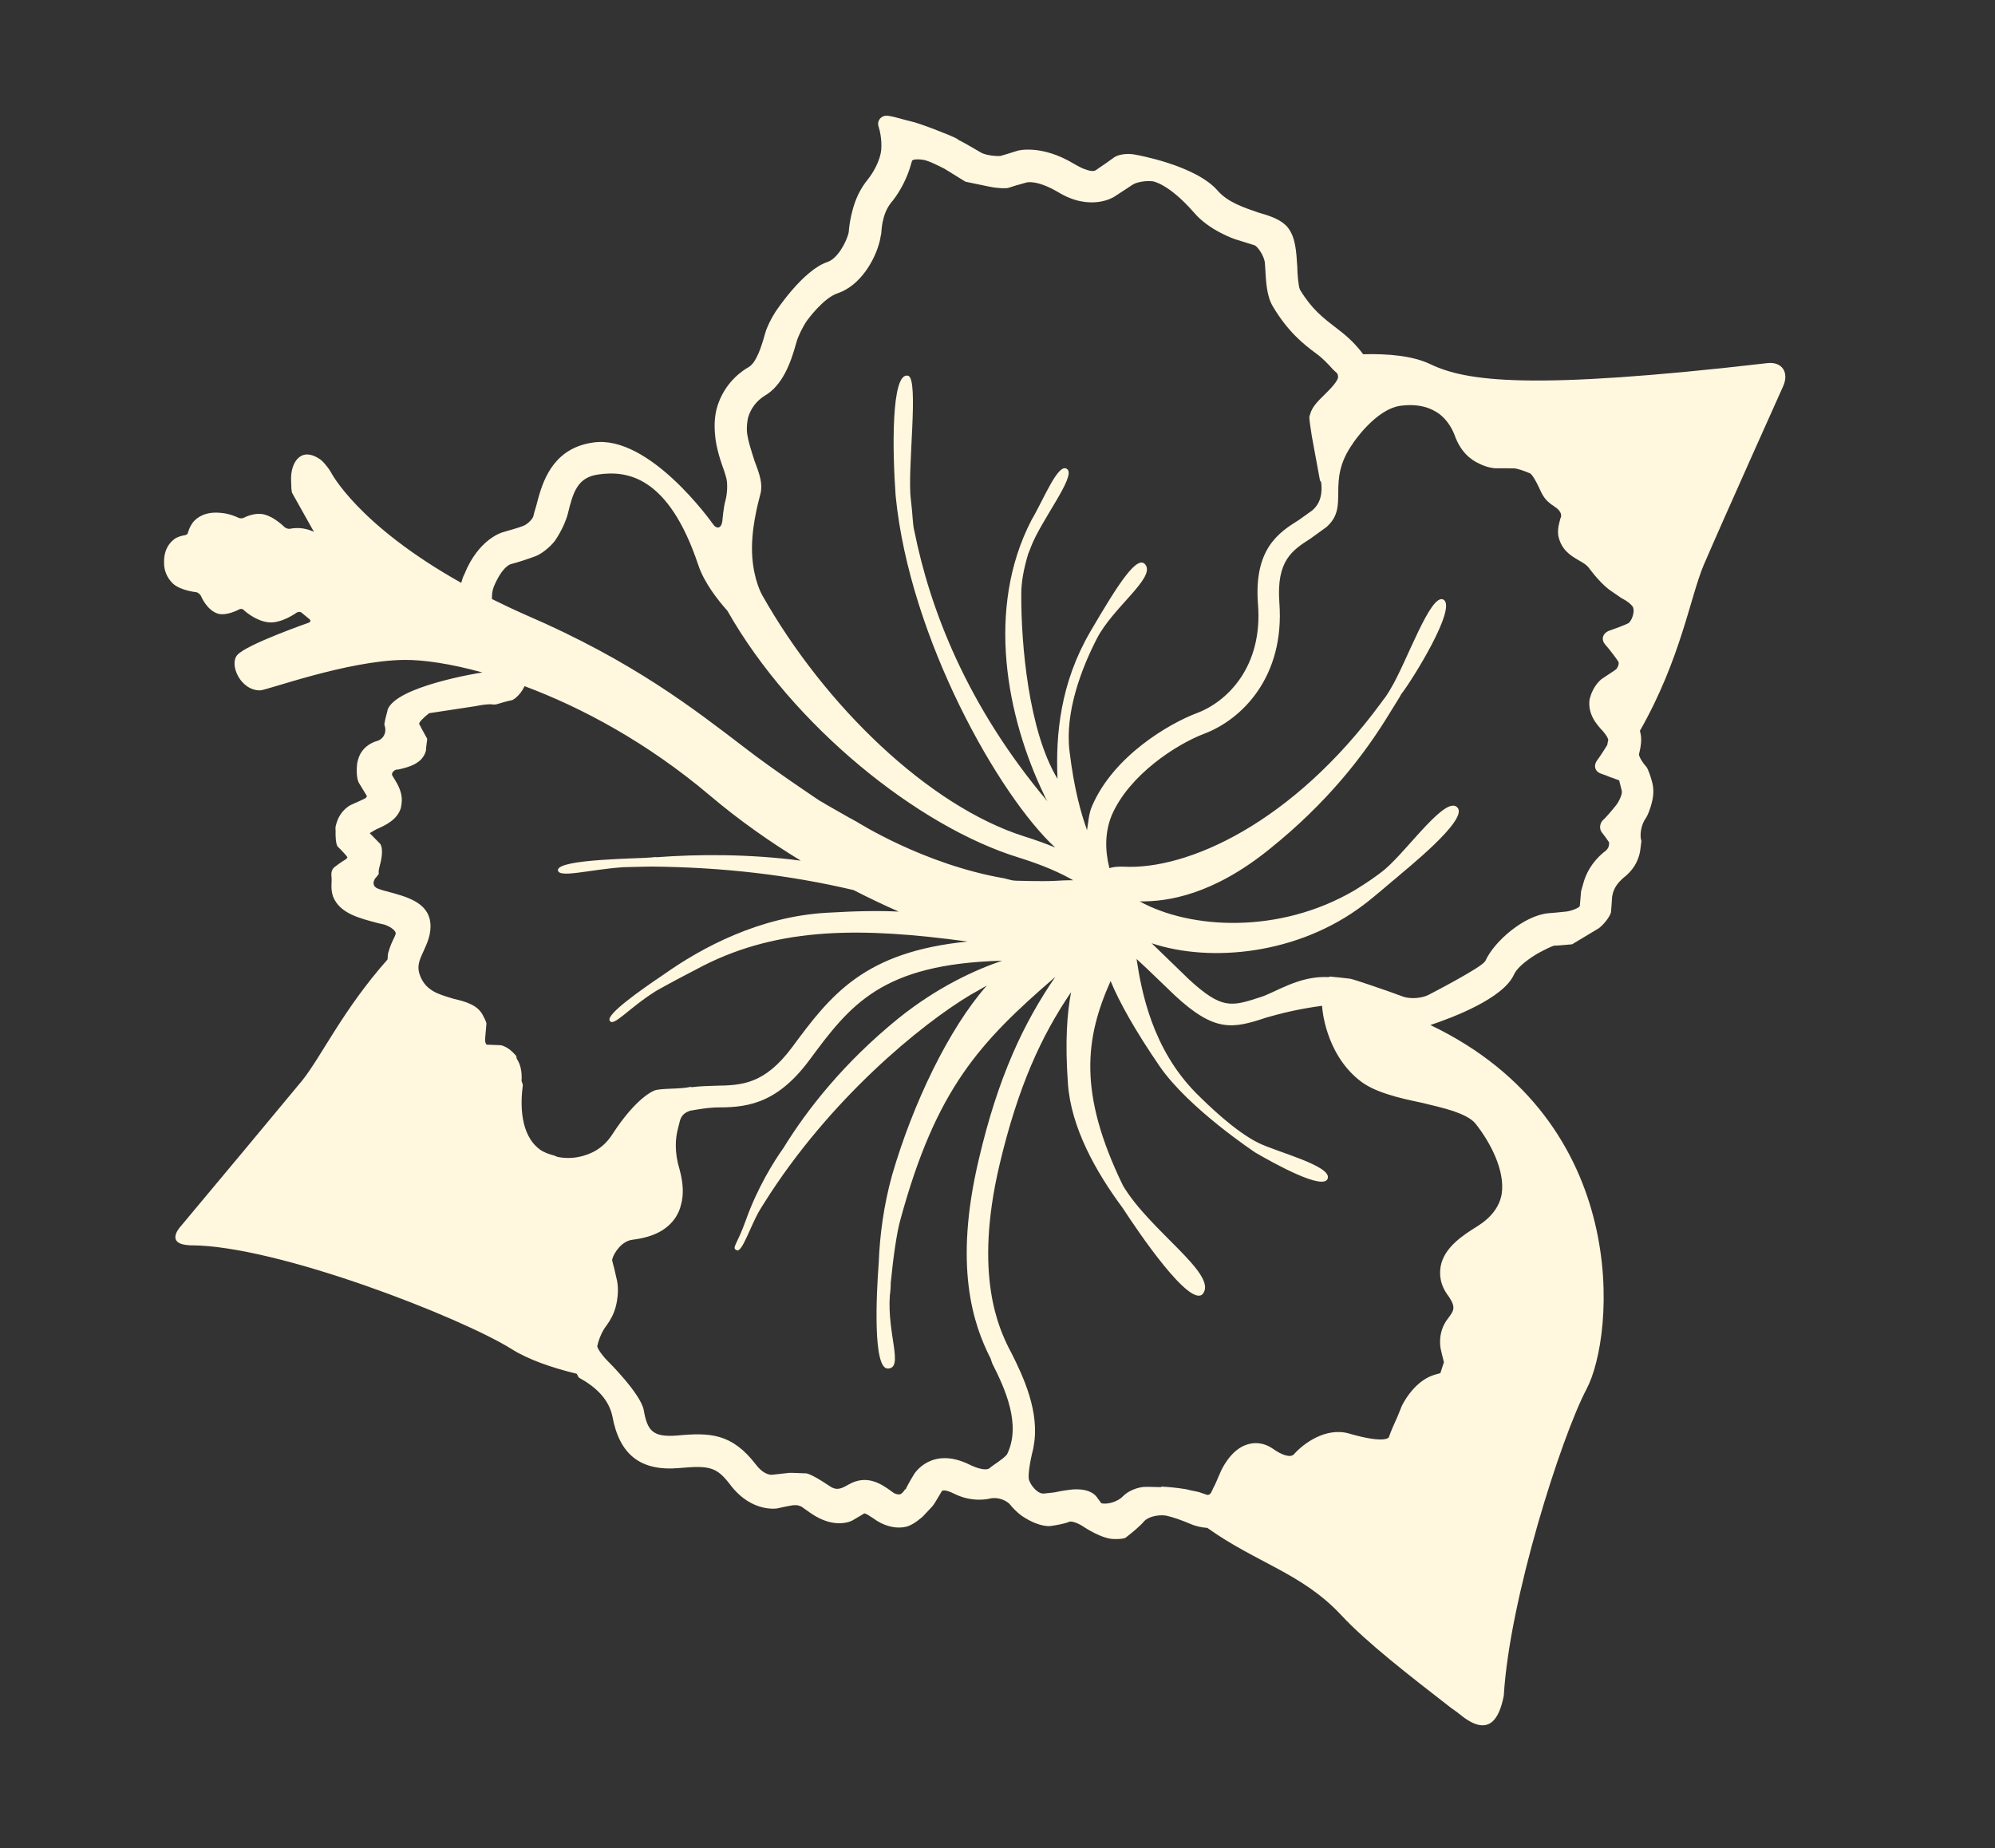 <svg viewBox="0 0 381 353" xmlns="http://www.w3.org/2000/svg" id="Landing_Page"><rect x="0" y="0" width="381" height="353" fill="#333333" stroke="none"/><defs><style>.cls-1{fill:#fff7de;}</style></defs><path d="M93.95,114.41c-.02-.76.05-1.55.35-2.34,1.64-3.93,3.22-4.31,3.22-4.31,1.4-.36,3.55-1.07,4.67-1.5,1.16-.4,2.84-1.74,3.73-2.9,0,0,1.75-2.38,2.52-5.22,1.01-4.23,1.9-6.96,5.78-7.51,5.5-.81,13.44.25,19.13,17.27,1.15,3.48,3.87,6.85,5.57,8.76,12.45,21.95,36.4,41.21,55.61,47.12,4.75,1.48,8.07,2.98,10.43,4.35-1.18-.02-2.43.04-3.7.12-2.35.11-7.24-.04-7.24-.04-.37-.03-.66-.06-.66-.06,0,0-1.02-.24-1.55-.39-15.42-2.64-28.26-10.85-28.26-10.85-.33-.13-.8-.48-1.18-.63l-4.63-2.64c-.3-.21-.87-.53-1.18-.69,0,0-9.16-6.1-14.41-10.2-9.5-7.24-21.17-16.44-41.76-25.31-2.29-1.01-4.4-2.01-6.42-3.02M91.01,134.83c1.49-.31,2.79-.37,3.05-.29.24.06.58,0,.76-.02.23-.04,1.53-.51,3-.8,0,0,1.32-.55,2.37-2.66,10.8,4.03,23.38,10.71,35.47,20.95,5.55,4.69,11.4,8.8,17.27,12.37-9.85-1.29-19.52-1.25-27.48-.66-.22-.05-.61-.02-1.05.05-2.39.24-17.91.27-17.85,2.43.15,1.58,6-.12,12.47-.57,1.84-.04,3.61-.1,5.38-.12,13.67.12,26.4,1.61,38.61,4.49,2.93,1.5,5.81,2.87,8.62,4.11-3.44-.17-7.73-.14-13.74.22-12.76.73-23.74,6.55-31.14,11.8-4.58,3.08-10.96,7.6-10.32,8.78.69,1.36,3.47-2.26,8.87-5.65,2.37-1.34,5.36-2.94,9.13-4.88,14.61-7.36,30.23-7.29,50.35-4.55-19.71,1.97-26.06,10.1-33.46,20.13-5.37,7.24-9.75,7.32-14.69,7.41-1.52.04-3.04.09-4.55.28l-.03-.03s-.04.01-.09.01l-.03-.05c-2.07.47-5.48.24-6.86.67,0,0-3.36,1.01-8.22,8.54-1.86,2.82-4.38,3.76-6.24,4.16-1.36.29-2.75.28-4.06.03-.27-.06-.46-.2-.69-.27-1.01-.27-1.97-.6-2.73-1.14-3.88-2.85-3.74-8.83-3.29-12.24.04-.41-.25-.6-.23-1,.1-1.63-.2-3.02-.91-4.11-.11-.16-.02-.44-.14-.58-.93-1.06-1.6-1.49-2.08-1.71-.52-.26-.85-.3-.85-.3-1.33-.06-2.4-.08-2.69-.11-.17-.1-.3-.54-.29-.8-.03-.25.13-1.74.25-3.24,0,0,.05-.22-.77-1.74-.56-.96-1.36-1.55-2.31-1.98-.9-.43-1.93-.7-3.01-.95h-.04c-1.16-.36-2.37-.69-3.47-1.2-1.12-.55-2.11-1.31-2.75-2.55-1.13-2.19-.58-3.42.33-5.38.69-1.53,1.53-3.29,1.3-5.43-.41-3.96-4.63-5.02-8.42-6.03-1.17-.3-1.35-.42-1.35-.42-1.44-.4-1.26-1.62-.44-2.39.75-.94.02-.06.56-2.08.9-3.27.08-4.15.08-4.15-1.06-1.07-1.93-2.01-1.99-2.03-.01-.03.38-.25.88-.55l.38-.21c1.72-.76,4.02-1.8,4.69-4.12.03-.1.03-.36.08-.5.41-2.28-.72-3.99-1.5-5.28l-.23-.36c-.19-.44.15-.9.73-1.13l.44-.03c1.84-.42,4.58-1.06,5.25-3.57.04-.14.01-.33.03-.47l.22-1.82c-.72-1.28-1.39-2.56-1.53-2.83-.14-.22.69-1.12,1.89-2.06l9.08-1.38ZM116.94,240.45c.29-1.07,1.72-3.42,3.88-3.67,4.06-.5,6.69-1.94,8.25-4.33.43-.71.79-1.46.98-2.34.55-1.91.44-4.12-.25-6.68-1.04-3.42-.82-6-.33-7.86l.39-1.55c.35-1.17,1.1-1.57,1.89-1.87,1.58-.27,3.13-.55,4.83-.63,5.42-.02,11.43-.2,17.99-9.04,7.79-10.54,13.76-18.38,36.81-18.99-5.08,1.73-12.31,4.98-19.84,11.04-10.27,8.34-17.31,17.23-21.94,24.76-1.76,2.46-4.94,7.52-7.16,13.76-1.69,4.77-2.8,5.29-1.73,5.74,1.02.51,2.62-4.71,4.39-7.67.25-.4.52-.89.86-1.39,12.44-19.8,30.01-34.14,39.46-39.77,1.08-.58,2.11-1.2,3.05-1.74-7.27,8.23-14.14,22.58-18.1,36.21-1.62,5.85-2.35,11.52-2.55,16.69-.48,6.32-1.13,20.36,1.74,20.26,3.09-.05-.16-6.56.38-14.01.07-.22.21-2.06.16-2.26.49-4.98,1.16-9.77,1.88-12.25,6.79-24.86,15.04-33.75,29.55-46.27-6.02,8.76-10.93,19.1-14.61,34.88-4.82,20.35-1.08,31.47,2.27,38.01l.3.91c2.44,4.81,5.63,11.76,2.81,17.42-.86.99-2.47,1.86-3.37,2.64,0,0-.78.74-3.82-.74-7.27-3.55-10.52,1.82-10.52,1.82-.78,1.26-1.49,2.54-1.64,2.96l-.12-.04c-.12.25-.57.89-.98.96-.39.07-.97-.07-1.45-.47-2.32-1.74-4.98-3.31-8.33-1.41-1.48.84-2.31,1.27-3.85.16-3.21-2.16-4.18-2.28-4.18-2.28-1.48-.06-2.97-.13-3.36-.1-.36.05-1.83.21-3.21.36,0,0-1.46.23-3.12-1.96-4.59-5.97-8.78-6.13-15.08-5.53-4.59.33-5.64-.87-6.33-4.87-.62-3.21-6.95-9.43-6.95-9.43-1.08-1.1-1.86-2.28-1.93-2.76l.2-.79c.29-.94.74-2.09,1.58-3.18.82-1.12,1.42-2.31,1.73-3.5.84-3.11.22-5.27.22-5.27-.3-1.39-.64-2.76-.75-3.12-.06-.26-.16-.6-.13-.7l.04-.12ZM197.37,276.37c1.33-6.66-2.06-13.65-4.18-17.9l-.41-.77c-1.92-3.83-6.89-14.04-1.9-35.21,3.55-15,8-24.65,13.67-32.99-.76,3.99-1.17,9.44-.6,17.45.58,8.37,5.3,16.82,10.48,23.8,2.8,4.32,13,19.41,15.34,16.3,2.72-3.8-10.21-12-15.31-20.62-8.61-17.72-7.22-28.17-2.36-39.06,1.66,4.01,4.6,9.32,9.39,16.32,5.57,8.05,18.18,16.39,18.25,16.44,3.56,2.08,13.14,7.39,13.83,4.93.74-2.4-9.76-5.06-13.15-6.73-4.59-2.24-9.86-7.43-12.01-9.57-8.36-8.48-10.41-19.39-11.35-25.6.68.64,1.27,1.17,2.03,1.89l5.29,5.08c7.6,7.06,11.03,6.37,17.46,4.22,2.64-.76,6.11-1.65,10.65-2.25.02.13.03.28.03.4,0,0,.55,8.48,6.93,13.7,1.56,1.3,3.54,2.16,5.67,2.83,2.09.68,4.32,1.15,6.54,1.62,1.98.48,4.1.97,5.95,1.58,1.8.63,3.33,1.36,4.15,2.34,2.86,3.59,5.71,9,5.03,13.48-.41,2.37-1.93,4.43-4.55,6.1-2.71,1.69-6.43,4.02-7.11,7.73-.23,1.44-.21,3.47,1.56,5.76,1.44,2.13.9,2.75-.12,4.13-2.21,2.78-1.41,5.92-1.41,5.92.32,1.49.63,2.53.6,2.51.02-.06-.31.86-.68,2.06l-1.27.36c-4.01,1.31-6.12,5.96-6.12,5.96-.53,1.37-1.08,2.68-1.22,2.92-.12.32-.77,1.64-1.24,3.03,0,0-.67,1.28-7.64-.75-4.36-1.22-8.63,1.88-10.48,3.98-.72.78-2.54,0-3.97-1.03-1.96-1.36-3.74-1.22-4.89-.86-3.34.96-5.13,5.21-5.13,5.21-.61,1.39-1.13,2.69-1.35,2.99-.16.37-.34.75-.51,1.07-.11.21-.44.45-.76.36l-1.09-.37c-.49-.22-1.27-.32-1.95-.47-.36-.07-.6-.17-.96-.23-1.6-.26-3.3-.44-4.78-.5.05.05.09.07.11.11-1.67-.06-3.03-.06-3.03-.06-1.4-.01-3.37.77-4.32,1.78-.89.97-2.8,1.64-4.14,1.36l-.92-1.25c-1.51-1.92-5.06-1.34-5.06-1.34-1.47.18-2.67.43-2.69.45-.12.05-1.1.15-2.22.27-1.17.17-2.48-1.35-2.91-2.53-.37-1.09.49-4.92.83-6.22.03-.09-.02-.08,0-.16M283.62,183.57c-.44,1.11-10.85,6.47-10.85,6.47-1.31.65-3.46.79-4.81.31l-2.89-1.05c-1.4-.48-6.16-2.14-7.22-2.37-.7-.08-1.62-.19-2.46-.28h0s-.09,0-.13,0c-.43-.05-.91-.11-1.2-.13-.13-.02-.2.09-.33.1-5.69-.31-10.26,3.01-13.05,3.84-5.51,1.79-7.31,2.37-13.57-3.36l-5.22-5.06c-.76-.73-1.32-1.27-1.95-1.88,11.21,3.72,27.94,2.2,40.52-7.37,2-1.48,5.96-4.97,6.14-5.06,1.55-1.41,13.9-11.13,11.75-13.48-2.17-2.46-9.28,7.8-13.75,11.69-1.68,1.41-3.89,2.87-5.85,4.07-14.43,8.5-31.49,7.46-41.09,2.15,5.39.08,14-1.28,24.73-9.94,11.06-8.87,18.1-17.9,23.18-26.29.51-.87,1.83-2.88,2.02-3.33,2.08-2.64,10.76-16.59,8.07-18.08-2.45-1.32-7.01,11.95-10.04,16.96-.26.51-.66,1.04-.94,1.52-.37.49-.73.95-.96,1.29-16.88,22.94-36.98,31.92-49.19,31.24-1.14-.05-2,.07-2.66.28-.86-3.44-.88-6.87.46-10.13,3.35-7.71,12.33-13.51,17.59-15.52,7.3-2.73,15.47-10.93,14.41-25.06-.58-8.03,2.43-9.98,5.96-12.24l3.04-2.2c4.58-4.05-.27-8.55,5.05-15.97h-.02s.03-.03.03-.04c0,0,4.32-6.53,9.1-7.15,3.51-.46,5.88.42,7.53,1.67,1.6,1.3,2.41,2.97,2.79,3.97,1.12,3.16,3.06,4.68,4.68,5.41,1.67.85,3.07.89,3.07.89,1.51-.01,3.07,0,3.47.02.51-.05,1.9.4,3.18.95.08.04.68.38,2.09,3.54.6,1.21,1.17,1.75,1.58,2.07.42.39.7.52.7.52.12.04.15.14.24.19,1.05.62,1.63,1.54,1.17,2.32l-.21.83c-.21.81-.31,1.68-.18,2.45.58,2.78,2.48,3.84,3.82,4.64.87.51,1.62.86,2.24,1.79,2.22,2.94,3.9,4.03,3.9,4.03,1.16.8,2.12,1.46,2.12,1.46-.06-.02,1.28.57,2.06,1.52.65.8-.12,3.04-.9,3.33-.69.35-2.49,1-3.7,1.43-1.09.52-1.41,1.65-.55,2.61.78.87,2.27,2.85,2.5,3.27.19.52-.28,1.32-.52,1.48-.25.2-1.49.99-2.68,1.79,0,0-1.5,1.1-2.16,3.36l-.15.48c-.42,2.89,1.36,4.88,2.56,6.15l.33.42c.41.51.71,1.05.66,1.36l-.07.22-.11.62c-.42.67-1.27,2.05-2.01,3.04-.62.92-.36,2.01.77,2.42.6.2,1.34.46,2,.76,0-.01,0-.02.03-.02.57.22,1.11.43,1.48.55l.45,1.79c.09.27.09.6,0,.92-.35,1.19-.99,1.99-.99,1.99-.9,1.14-2.11,2.54-2.64,2.99-.53.62-.64,1.64-.11,2.27.48.62,1.11,1.46,1.38,1.9l-.04.56-.04.14c-.09.46-.52.93-.96,1.18-2.32,1.95-3.42,4.12-3.93,6.06l-.39,1.39c-.13,1.26-.19,2.56-.24,2.78,0,.35-1.71,1.03-2.68,1.1-1.06.12-2.48.25-3.31.31-4.63.41-10.38,5.37-12.05,9.12M252.32,92.14c.22,2.02-.05,3.9-1.7,5.34l-2.53,1.81c-3.91,2.44-8.67,5.56-7.84,16.16.93,11.75-5.75,18.57-11.78,20.79-5.08,1.93-15.78,8.06-19.93,17.75-.63,1.47-.68,3.03-.94,4.55-.02-.08-.08-.17-.09-.25-1.03-2.91-2.37-7.45-3.26-14.84-.88-7.43,2.22-15.63,5.24-21.51,3.03-5.85,10.84-11.33,9.37-13.92-1.49-2.53-5.34,3.58-10.6,12.56-.02,0-.06.11-.06.11-5.67,9.72-6.62,19.56-6.24,28.06-5.54-9.14-6.95-25.78-6.92-35.04-.04-2.52.51-5.24,1.34-7.98.11-.31.33-.73.47-1.19,1.97-5.19,8.65-13.52,6.98-14.92-1.69-1.47-4.51,5.79-6.84,9.71-8.8,16.99-4.71,37.68,2.4,52.46,0,0,.19.52.66,1.27-15.48-18.37-22.45-36.84-25.4-51.51-.37-1.31-.29-2.82-.7-6.17-.73-5.55,1.63-23.14-.54-23.62-3.24-.79-2.99,14.45-2.36,22.95,2.68,27.31,19.84,57.38,30.46,67.16-1.71-.71-3.63-1.41-5.83-2.1-18.27-5.76-38.22-25-50.11-46.09-.1-.17-1.57-2.77-1.9-7.26-.37-5.04,1.1-10.32,1.55-12.07.49-1.86-.13-3.74-1.08-6.2-.58-1.82-1.31-3.95-1.49-5.65-.06-.99.04-1.95.22-2.74.5-1.75,1.63-3.23,3.18-4.18,3.4-1.97,4.96-6.3,5.92-9.75l.15-.5c.23-.94,1.13-2.82,1.95-4.03,0,0,3.18-4.46,5.98-5.31,4.28-1.49,7.01-6.29,7.9-9.72.17-.54.2-1.14.34-1.6.07-.97.16-1.99.45-2.98.29-1.14.83-2.34,1.8-3.42,1.43-1.84,2.79-4.43,3.47-7l.15-.5c.09-.5,2.03-.35,2.77-.09.83.25,2.28.96,3.37,1.51.99.6,2.83,1.73,4.09,2.52l4.65.96c1.48.31,3.1.35,3.52.22.54-.2,2.05-.65,3.51-1.04,0,0,1.91-.56,5.99,1.84,6.25,3.81,10.68.92,10.68.92,1.19-.75,2.77-1.82,3.5-2.29.72-.51,2.47-.85,3.9-.69,0,0,3,.38,7.9,5.99,2.89,3.42,7.83,5.07,7.83,5.07,1.32.43,3.05.94,3.7,1.15.56.18,1.76,1.87,1.98,3.24l.09,1.24c.14,2.53.26,5.25,1.46,7.23,2.85,4.79,5.83,7.19,8.3,9,1.31.97,2.22,1.96,3.16,3.01.28.3.62.52.89.87.04.25.14.53.06.79-.17.56-.86,1.52-2.54,3.15-1.14,1.11-2.39,2.3-2.77,3.76l-.15.5c0,.57.25,2.24.48,3.69l1.54,8.37c.05.26.17.23.24.41M33.26,103.01c-.61.44-1.3,1.21-1.67,2.4-.17.54-.28,1.23-.26,2.01-.03,1.55.57,2.93,1.67,4.02,1.43,1.35,4.43,1.66,4.43,1.66.35.03.74.37.94.7,0,0,1.1,2.8,3.35,3.44,1.68.39,3.9-.82,3.9-.82.36-.21.8-.12.98.14,0,0,2.12,2.01,4.65,2.3,2.52.27,5.4-1.85,5.4-1.85.29-.17.72-.23,1,.06l1.43,1.17c.28.22.28.47-.08.68,0,0-11.91,4.15-13.67,6.17-1.61,1.74.52,6.79,4.34,6.77,1.29,0,16.52-5.67,27.47-5.82,3.66-.04,8.86.7,14.99,2.4-.19.03-.37.06-.57.09,0,0-15.86,2.52-17.53,7.01-.02.21-.08.39-.14.61-.54,1.96-.48,2.31-.48,2.31.54,1.37-.15,2.77-1.54,3.11,0,0-2.75.69-3.5,3.56-.1.32-.16.59-.19.93-.23,2.54.35,3.45.35,3.45.81,1.32,1.47,2.39,1.52,2.5.07.18-.3.54-.51.56-.02.06-1.2.56-2.51,1.16,0,0-2.04.9-2.79,3.58-.11.36-.23.76-.15,1.29-.06,2.64.38,3.07.38,3.07,1.03.99,1.88,1.98,1.86,2.04.08.03-.1.18-.19.35-.11.08-1.21.71-2.3,1.59,0,0-.71.5-.53,1.78.12,1.09-.24,2.23.3,3.81,1.28,3.25,5.07,4.15,8.68,5.1,1.09.24,1.14.26,1.14.26,1.37.47,2.35,1.33,2.11,1.85l-.2.51c-.43.85-.88,1.84-1.2,3.04-.12.37-.06.87-.14,1.27-8.44,9.52-12.55,18.37-16.22,23.02-4.39,5.32-17.38,20.9-23.6,28.33-1.02,1.41-1.28,3.03,1.9,3.21.21.02.28.05.46.02,16.55.06,51.67,13.82,61.29,19.89,3.08,1.92,7.49,3.47,12.26,4.63.27.22.27.65.56.81,3.6,1.96,5.67,4.41,6.29,7.27,1.35,7.41,5.39,10.59,12.79,9.94,5.7-.51,7.12-.26,9.74,3.2,4.08,5.39,8.96,4.51,8.96,4.51,1.45-.34,2.77-.57,2.91-.59.17,0,.4-.04.42-.03.06.02.27.02.37-.01.21.02.61.15.9.27l1.73,1.22c4.76,3.33,8.03,1.44,8.03,1.44,1.32-.75,2.28-1.36,2.28-1.36,0,0,.31.1.58.23l1.11.71c1.98,1.49,4.29,2.08,6.28,1.62,1.44-.32,3.21-1.97,3.21-1.97.94-1.04,1.94-2.01,1.99-2.17.15-.13.85-1.37,1.63-2.66,0,0,.31-.56,2.56.59,3.44,1.66,6.57.84,6.57.84,1.44-.37,3.33.24,4.14,1.43,0,0,1.22,1.45,2.56,2.22,3,1.86,4.89,1.59,4.89,1.59,1.43-.19,3.05-.54,3.57-.81.43-.21,1.8.23,2.99,1.08,0,0,3.34,2.23,5.66,2.21,1.84.03,2.16-.26,2.16-.26,1.19-.91,2.78-2.24,3.52-3.12.75-.86,2.6-1.29,4.04-1.12,0,0,1.55.24,4.74,1.58,1.29.56,2.32.71,3.3.79,9.4,6.71,18.11,8.65,25.58,16.67,4.88,5.25,13,11.52,20.9,17.66.77.51,1.53,1.09,2.39,1.79,4.98,3.71,6.89.31,7.75-4.07,1.08-18.4,10.94-49.32,15.8-58.56,5.42-10.18,8.85-51.06-29.82-69.53,4.33-1.45,13.96-5.1,15.97-9.66.98-2.08,4.76-4.14,4.76-4.14,1.27-.69,2.6-1.33,2.97-1.37.44.03,1.87-.14,3.36-.25l5.11-3.07c1.13-.87,2.12-2.28,2.32-3.03.07-.81.17-2.1.22-3.03l.16-.71c.3-.98.87-1.85,1.93-2.8,1.91-1.45,2.73-3.07,3.09-4.43.15-.5.2-.99.25-1.37l.16-1.27c-.39-1.18-.02-3.2.81-4.33,0,0,.58-.78,1.13-2.84.38-1.37.5-2.79.05-4.32-.61-2.17-1.01-2.66-1.01-2.66-.98-1.09-1.61-2.3-1.41-2.59l.09-.37c.25-1.06.42-2.3.19-3.37-.04-.29-.1-.35-.14-.58,7.86-13.8,9.6-25.62,12.24-31.79,3.65-8.5,15.07-33.92,15.07-33.92,1.27-2.71-.13-4.86-3-4.52-45.28,5.24-57.47,3.48-64.32.2-3.31-1.58-7.93-2.03-12.84-1.9-1.66-2.26-3.47-3.77-5.26-5.12-2.37-1.82-4.55-3.48-6.8-7.2-.31-.67-.5-2.97-.52-4.39-.19-2.98-.32-5.64-1.85-7.55-1.29-1.5-3.3-2.15-5.67-2.83-2.69-.94-5.75-1.93-7.68-4.15-4.23-4.89-15.64-6.86-15.64-6.86-1.49-.33-3.27-.1-4.14.5-.72.54-2.37,1.69-3.57,2.49,0,0-.85.67-4.11-1.27-6.26-3.77-10.73-2.5-10.73-2.5-1.4.45-2.94.91-3.27,1-.48.09-2.86-.05-3.83-.69-1.08-.62-3-1.77-4.27-2.4l-.2-.18c-1.19-.67-7.58-3.12-8.76-3.31-1.13-.24-3.1-.9-4.33-1.07-1.31-.26-2.36.9-1.88,2.14.56,1.83.65,4.12.3,5.33-.39,1.53-1.23,3.2-2.35,4.62-1.62,1.98-2.45,4.02-2.94,5.88-.45,1.59-.62,2.99-.71,3.82.04.14-.06.44-.1.74-.5,1.75-2.05,4.67-3.94,5.36-4.76,1.53-10.01,9.58-10.01,9.58-.81,1.25-1.65,2.98-1.9,3.93l-.12.4c-.64,2.3-1.61,5.34-3.08,6.19-3,1.73-5.19,4.58-6.1,7.93-.37,1.48-.48,3.1-.32,4.84.18,2.67,1.12,5.29,1.84,7.32l.29.99c.3.98.25,2.94-.13,4.38-.39,1.3-.59,3.92-.59,3.92-.2,1.48-1.12,1.68-1.9.46,0,0-11.99-16.98-22.72-15.45-7.21.98-9.41,6.55-10.54,10.64-.15.48-.23.96-.37,1.4l-.36,1.21-.25.97c-.35.7-1.26,1.5-1.96,1.74-.79.32-2.52.79-3.91,1.21,0,0-4.54,1.21-7.26,7.99-.29.51-.44,1.12-.6,1.65-19.82-11.1-24.88-21.11-24.88-21.11-.15-.29-.9-1.46-1.89-2.35-3.87-2.82-5.85.54-5.73,3.83.03,1.15.05,2.19.22,2.49l3.98,7.1c.24.28.21.38-.03.19l-.31-.1c-2.07-.87-4.02-.38-4.02-.38-.32.05-.76-.05-1.07-.3,0,0-1.93-1.95-3.87-2.42-1.88-.5-3.86.59-3.86.59-.29.17-.81.2-1.15,0,0,0-1.58-.8-3.4-.91-2.84-.27-4.4.83-5.19,1.76-.42.57-.73,1.15-.93,1.81l-.07.22c-.01.26-.33.46-.68.5,0,0-1.12.14-1.99.76" class="cls-1"></path></svg>